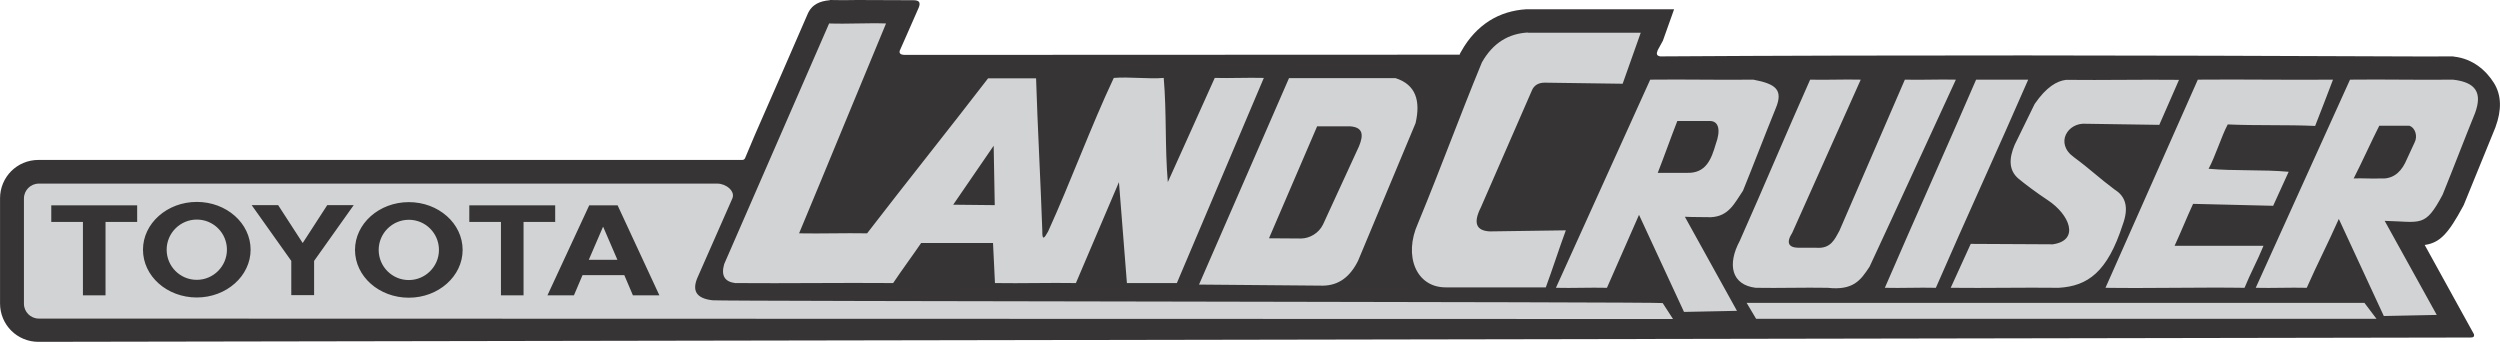 <?xml version="1.0" encoding="UTF-8" standalone="no"?>
<!-- Creator: CorelDRAW X6 -->

<svg
   xmlns:dc="http://purl.org/dc/elements/1.1/"
   xmlns:cc="http://creativecommons.org/ns#"
   xmlns:rdf="http://www.w3.org/1999/02/22-rdf-syntax-ns#"
   xmlns:svg="http://www.w3.org/2000/svg"
   xmlns="http://www.w3.org/2000/svg"
   xmlns:sodipodi="http://sodipodi.sourceforge.net/DTD/sodipodi-0.dtd"
   xmlns:inkscape="http://www.inkscape.org/namespaces/inkscape"
   xml:space="preserve"
   width="11.614in"
   height="1.588in"
   version="1.1"
   style="clip-rule:evenodd;fill-rule:evenodd;image-rendering:optimizeQuality;shape-rendering:geometricPrecision;text-rendering:geometricPrecision"
   viewBox="0 0 11613.594 1588"
   id="svg13"
   sodipodi:docname="land_cruiser_samurai_machitooriginal.svg"
   inkscape:version="0.92.4 (5da689c313, 2019-01-14)"><sodipodi:namedview
   pagecolor="#ffffff"
   bordercolor="#666666"
   borderopacity="1"
   objecttolerance="10"
   gridtolerance="10"
   guidetolerance="10"
   inkscape:pageopacity="0"
   inkscape:pageshadow="2"
   inkscape:window-width="1920"
   inkscape:window-height="1001"
   id="namedview15"
   showgrid="false"
   fit-margin-top="0"
   fit-margin-left="0"
   fit-margin-right="0"
   fit-margin-bottom="0"
   inkscape:zoom="1"
   inkscape:cx="603.55972"
   inkscape:cy="76.224"
   inkscape:window-x="-9"
   inkscape:window-y="-9"
   inkscape:window-maximized="1"
   inkscape:current-layer="svg13" />
 <defs
   id="defs4">
  <style
   type="text/css"
   id="style2">
   <![CDATA[
    .fil1 {fill:#D2D3D5}
    .fil0 {fill:#373435;fill-rule:nonzero}
   ]]>
  </style>
 </defs>
 <g
   id="Capa_x0020_1"
   transform="translate(1557,-4706)">
  <g
   id="_178031696">
   <path
   class="fil0"
   d="m 2298,4706 c 42,1 85,1 127,0 l 261,1 c 28,0 34,11 25,34 l -51,116 -34,77 c -10,18 -2,27 21,27 649,0 1928,-1 2577,-1 l 1,-4 3,-6 3,-5 c 35,-63 79,-109 130,-142 52,-33 110,-50 172,-54 h 7 525 155 l -52,146 -24,44 c -7,17 -6,26 12,29 1103,-7 2271,-5 3436,0 79,0 159,1 238,0 h 8 l 5,1 c 90,10 151,67 186,123 35,57 36,125 7,204 l -1,3 -144,353 -2,5 -3,6 c -70,130 -109,171 -179,181 l 150,272 79,143 c 2,10 -2,15 -15,15 l -11300,20 c -49,0 -94,-20 -126,-52 v 0 c -32,-32 -52,-77 -52,-126 v -489 c 0,-49 20,-94 52,-126 32,-32 77,-52 126,-52 h 3270 c 5,0 10,-2 13,-8 l 46,-109 c 89,-203 178,-406 244,-559 20,-48 59,-62 104,-66 z"
   id="path7"
   inkscape:connector-curvature="0"
   style="fill:#373435;fill-rule:nonzero" />
   <path
   class="fil1"
   d="m 2294,4815 c 88,3 176,-3 265,0 -135,324 -269,652 -404,975 105,2 211,-2 316,0 187,-243 375,-477 562,-720 74,0 149,0 223,0 7,226 21,478 29,709 -1,46 9,35 27,2 103,-226 201,-493 305,-713 70,-6 163,6 232,0 14,164 5,320 19,484 73,-163 146,-322 218,-484 76,2 152,-2 228,0 -135,319 -269,634 -404,953 -77,0 -155,0 -232,0 -12,-158 -25,-311 -37,-469 -67,159 -133,310 -200,469 -125,-2 -251,2 -376,0 -3,-63 -6,-122 -9,-186 -111,0 -223,0 -334,0 -43,63 -87,122 -130,186 -245,-2 -489,2 -734,0 -46,-6 -67,-32 -51,-88 163,-376 325,-743 488,-1119 z m 577,842 193,2 -5,-276 z m 1560,-588 c -139,320 -279,639 -418,959 192,2 384,3 576,5 73,-1 126,-41 163,-116 89,-213 178,-426 267,-639 24,-104 1,-179 -93,-209 -165,0 -330,0 -495,0 z m 131,223 c -76,175 -148,346 -224,521 105,1 43,0 148,1 40,0 83,-24 103,-65 l 167,-363 c 22,-53 19,-88 -39,-93 -90,0 -64,0 -154,0 z m 978,-434 c 175,0 350,0 525,0 -28,79 -56,158 -84,237 -121,-2 -242,-3 -362,-5 -29,0 -50,12 -60,37 -79,181 -158,362 -237,543 -36,71 -22,108 42,111 118,-2 235,-3 353,-5 -31,84 -62,181 -93,265 -155,0 -310,0 -464,0 -138,1 -198,-146 -130,-297 111,-269 186,-478 297,-748 52,-92 125,-134 214,-139 z m 3820,218 c -144,319 -294,648 -438,967 79,2 158,-2 237,0 50,-113 99,-207 149,-320 70,150 139,300 209,451 82,-2 164,-3 246,-5 -81,-146 -161,-291 -242,-437 169,4 187,33 269,-121 48,-118 103,-262 151,-380 34,-93 5,-143 -103,-155 -159,2 -319,-2 -478,0 z m -706,0 c 209,-2 418,2 627,0 -29,77 -53,138 -83,215 -129,-6 -278,-1 -406,-7 -29,54 -59,152 -89,206 121,11 251,3 372,14 -25,57 -47,101 -72,158 -124,-3 -248,-6 -372,-9 -28,60 -58,135 -86,195 138,0 276,0 413,0 -29,71 -59,124 -88,195 -215,-3 -430,3 -646,0 141,-317 288,-649 429,-967 z m -88,0 c -31,71 -61,139 -92,210 -113,-2 -226,-3 -339,-5 -87,-8 -147,91 -58,155 76,56 115,95 190,151 50,31 67,82 37,163 -71,220 -162,285 -297,293 -167,-2 -334,2 -502,0 31,-68 62,-136 93,-204 125,0 255,2 381,2 127,-18 79,-138 -23,-205 -53,-35 -106,-75 -135,-99 -47,-39 -46,-94 -19,-158 31,-63 62,-127 93,-190 55,-80 104,-107 146,-112 175,2 350,-2 525,0 z m -943,0 c 81,0 161,0 242,0 -141,324 -288,643 -429,967 -79,-2 -158,2 -237,0 139,-322 285,-645 424,-967 z m -771,0 c -118,265 -209,484 -327,749 -58,108 -40,204 74,218 111,2 223,-2 334,0 119,13 153,-34 195,-98 132,-283 270,-586 401,-869 -79,-2 -158,2 -237,0 -99,229 -205,473 -304,702 -22,40 -40,84 -107,79 -28,0 -56,0 -84,0 -45,-1 -58,-23 -28,-70 104,-232 214,-479 318,-711 -79,-2 -158,2 -237,0 z m -743,0 c -144,319 -294,648 -438,967 79,2 158,-2 237,0 50,-113 99,-226 149,-339 70,150 139,300 209,451 82,-2 164,-3 246,-5 -81,-146 -161,-291 -242,-437 40,2 81,1 121,2 84,-4 110,-66 149,-123 48,-118 103,-262 151,-380 38,-89 2,-116 -103,-136 -159,2 -319,-2 -478,0 z m 35,433 c 28,-71 63,-170 91,-241 50,0 99,0 149,0 46,-1 52,46 30,106 -21,71 -45,138 -135,135 -45,0 -90,0 -135,0 z m 3352,-219 c -37,73 -82,173 -119,245 40,-2 83,2 123,0 51,4 90,-20 116,-72 15,-32 29,-63 44,-95 15,-28 4,-69 -25,-78 -46,0 -93,0 -139,0 z m -2939,823 h 2870 l 56,74 H 6601 Z m -6708,-36 h 53 v -157 -2 L 86,5659 H -37 l -114,176 -114,-176 h -123 l 184,259 v 2 157 z m -492,-71 c 77,0 140,-63 140,-140 0,-77 -62,-140 -140,-140 -77,0 -140,63 -140,140 0,77 62,140 140,140 z m -250,-140 c 0,-122 112,-222 250,-222 138,0 250,99 250,222 0,122 -112,222 -250,222 -138,0 -250,-99 -250,-222 z m -174,-129 v 341 h -105 v -341 0 h -147 v -77 h 399 v 77 z m 2312,176 h 66 v 0 l -66,-153 h -1 l -66,153 v 0 h 66 z m -96,71 v 0 l -40,94 H 986 l 194,-418 h 66 66 l 194,418 h -123 l -40,-94 v 0 h -96 -96 z M 875,5737 v 341 H 770 v -341 0 H 623 v -77 h 399 v 77 z m -533,270 c 77,0 140,-63 140,-140 0,-77 -62,-140 -140,-140 -77,0 -140,63 -140,140 0,77 62,140 140,140 z M 92,5867 c 0,-122 112,-222 250,-222 138,0 250,99 250,222 0,122 -112,222 -250,222 -138,0 -250,-99 -250,-222 z m -1469,-308 h 3153 c 38,0 84,34 69,69 -54,123 -109,247 -163,370 -23,56 -8,94 71,103 4,5 4417,7 4414,13 l 48,74 -7592,-2 c -38,0 -69,-31 -69,-69 v -489 c 0,-38 31,-69 69,-69 z"
   id="path9"
   inkscape:connector-curvature="0"
   style="fill:#d2d3d5" />
  </g>
 </g>
</svg>